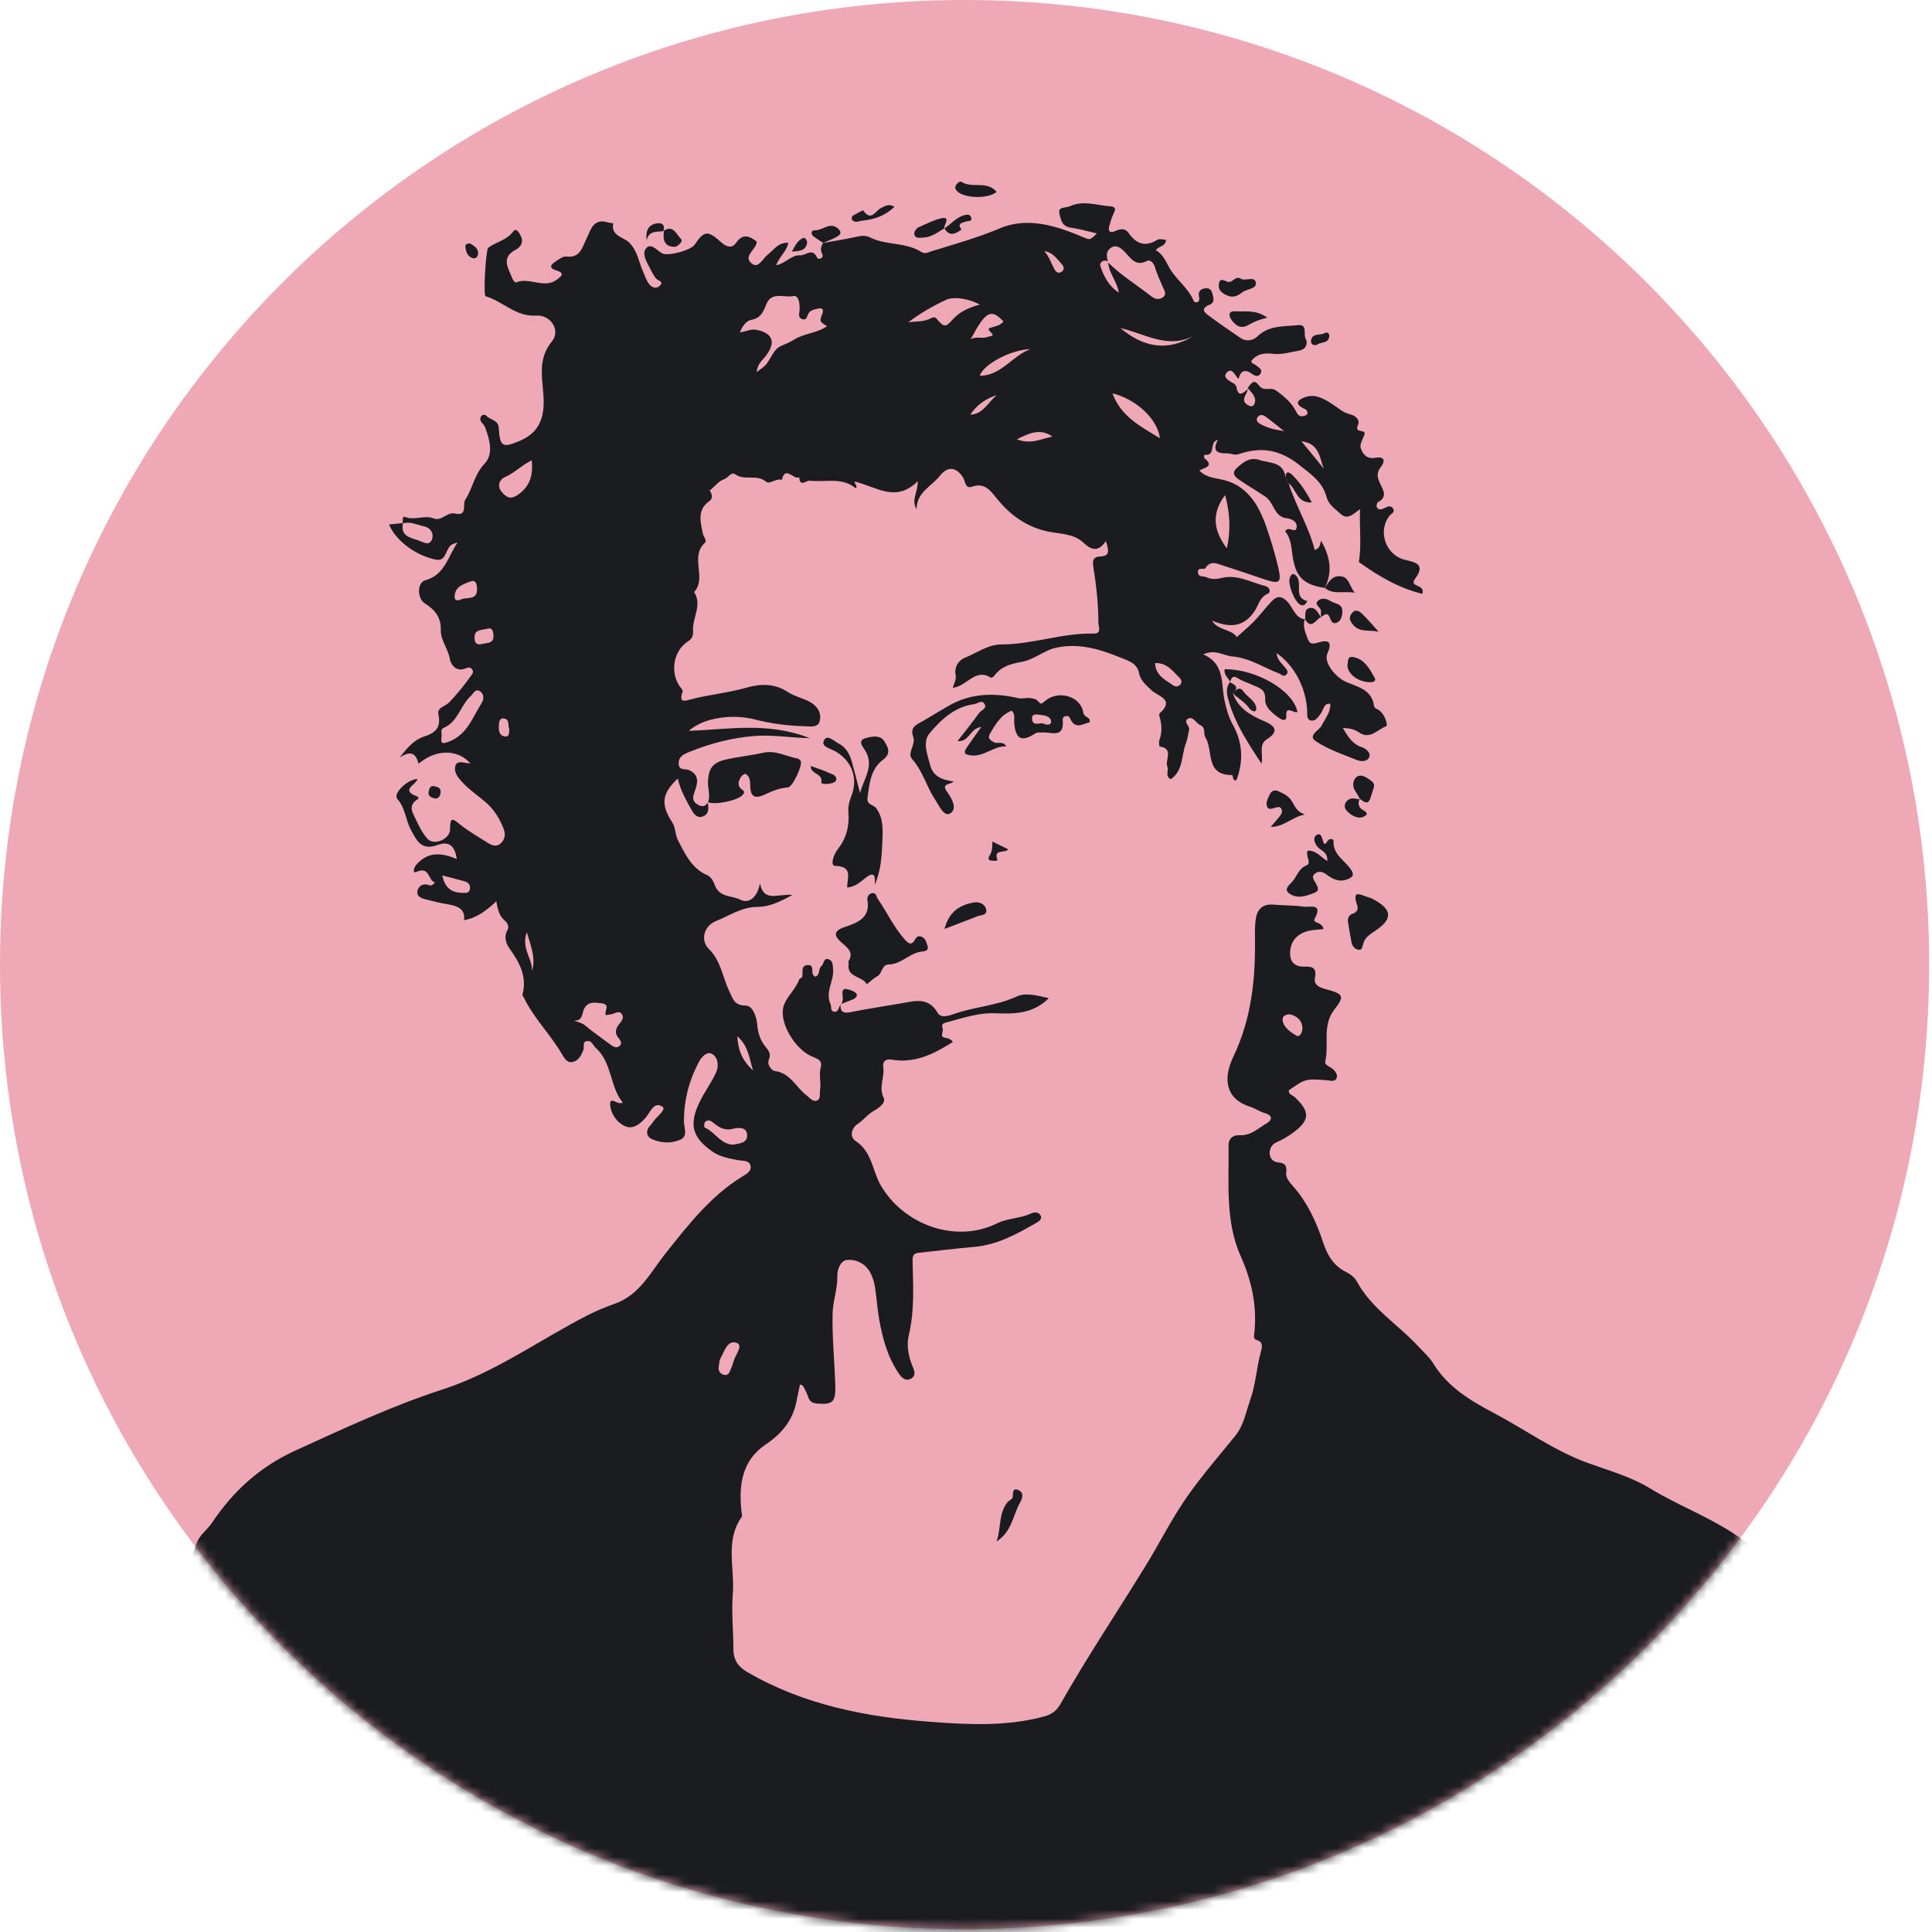 <?xml version="1.0" encoding="UTF-8"?>
<svg width="219px" height="219px" viewBox="0 0 219 219" version="1.1" xmlns="http://www.w3.org/2000/svg" xmlns:xlink="http://www.w3.org/1999/xlink">
    <title>Group 121</title>
    <defs>
        <path d="M68.211,0 C28.206,16.251 0,55.501 0,101.34 L0,101.34 C0,161.727 48.953,210.68 109.34,210.68 L109.34,210.68 C169.727,210.68 218.68,161.727 218.68,101.34 L218.68,101.34 C218.68,55.501 190.473,16.251 150.469,0 L150.469,0 L68.211,0 Z" id="path-1"></path>
        <path d="M68.211,0 C28.206,16.251 0,55.501 0,101.34 L0,101.34 C0,161.727 48.953,210.68 109.34,210.68 L109.34,210.68 C169.727,210.68 218.68,161.727 218.68,101.34 L218.68,101.34 C218.68,55.501 190.473,16.251 150.469,0 L150.469,0" id="path-3"></path>
        <path d="M68.211,0 C28.206,16.251 0,55.501 0,101.34 L0,101.34 C0,161.727 48.953,210.68 109.34,210.68 L109.34,210.68 C169.727,210.68 218.68,161.727 218.68,101.34 L218.68,101.34 C218.68,55.501 190.473,16.251 150.469,0 L150.469,0" id="path-5"></path>
        <path d="M68.211,0 C28.206,16.251 0,55.501 0,101.34 L0,101.34 C0,161.727 48.953,210.68 109.34,210.68 L109.34,210.68 C169.727,210.68 218.68,161.727 218.68,101.34 L218.68,101.34 C218.68,55.501 190.473,16.251 150.469,0 L150.469,0" id="path-7"></path>
        <path d="M68.211,0 C28.206,16.251 0,55.501 0,101.34 L0,101.34 C0,161.727 48.953,210.68 109.34,210.68 L109.34,210.68 C169.727,210.68 218.68,161.727 218.68,101.34 L218.68,101.34 C218.68,55.501 190.473,16.251 150.469,0 L150.469,0" id="path-9"></path>
        <path d="M68.211,0 C28.206,16.251 0,55.501 0,101.34 L0,101.34 C0,161.727 48.953,210.68 109.34,210.68 L109.34,210.68 C169.727,210.68 218.68,161.727 218.68,101.34 L218.68,101.34 C218.68,55.501 190.473,16.251 150.469,0 L150.469,0" id="path-11"></path>
        <path d="M68.211,0 C28.206,16.251 0,55.501 0,101.34 L0,101.34 C0,161.727 48.953,210.68 109.34,210.68 L109.34,210.68 C169.727,210.68 218.68,161.727 218.68,101.34 L218.68,101.34 C218.68,55.501 190.473,16.251 150.469,0 L150.469,0" id="path-13"></path>
        <path d="M68.211,0 C28.206,16.251 0,55.501 0,101.34 L0,101.34 C0,161.727 48.953,210.68 109.34,210.68 L109.34,210.68 C169.727,210.68 218.68,161.727 218.68,101.34 L218.68,101.34 C218.68,55.501 190.473,16.251 150.469,0 L150.469,0" id="path-15"></path>
        <path d="M68.211,0 C28.206,16.251 0,55.501 0,101.34 L0,101.34 C0,161.727 48.953,210.68 109.34,210.68 L109.34,210.68 C169.727,210.68 218.68,161.727 218.68,101.34 L218.68,101.34 C218.68,55.501 190.473,16.251 150.469,0 L150.469,0" id="path-17"></path>
        <path d="M68.211,0 C28.206,16.251 0,55.501 0,101.34 L0,101.34 C0,161.727 48.953,210.68 109.34,210.68 L109.34,210.68 C169.727,210.68 218.68,161.727 218.68,101.34 L218.68,101.34 C218.68,55.501 190.473,16.251 150.469,0 L150.469,0" id="path-19"></path>
        <path d="M68.211,0 C28.206,16.251 0,55.501 0,101.34 L0,101.34 C0,161.727 48.953,210.68 109.34,210.68 L109.34,210.68 C169.727,210.68 218.68,161.727 218.68,101.34 L218.68,101.34 C218.68,55.501 190.473,16.251 150.469,0 L150.469,0" id="path-21"></path>
        <path d="M68.211,0 C28.206,16.251 0,55.501 0,101.34 L0,101.34 C0,161.727 48.953,210.68 109.34,210.68 L109.34,210.68 C169.727,210.68 218.68,161.727 218.68,101.34 L218.68,101.34 C218.68,55.501 190.473,16.251 150.469,0 L150.469,0" id="path-23"></path>
        <path d="M68.211,0 C28.206,16.251 0,55.501 0,101.34 L0,101.34 C0,161.727 48.953,210.68 109.34,210.68 L109.34,210.68 C169.727,210.68 218.68,161.727 218.68,101.34 L218.68,101.34 C218.68,55.501 190.473,16.251 150.469,0 L150.469,0" id="path-25"></path>
        <path d="M68.211,0 C28.206,16.251 0,55.501 0,101.34 L0,101.34 C0,161.727 48.953,210.68 109.34,210.68 L109.34,210.68 C169.727,210.68 218.68,161.727 218.68,101.34 L218.68,101.34 C218.68,55.501 190.473,16.251 150.469,0 L150.469,0" id="path-27"></path>
        <path d="M68.211,0 C28.206,16.251 0,55.501 0,101.34 L0,101.34 C0,161.727 48.953,210.68 109.34,210.68 L109.34,210.68 C169.727,210.68 218.68,161.727 218.68,101.34 L218.68,101.34 C218.68,55.501 190.473,16.251 150.469,0 L150.469,0" id="path-29"></path>
        <path d="M68.211,0 C28.206,16.251 0,55.501 0,101.34 L0,101.34 C0,161.727 48.953,210.68 109.34,210.68 L109.34,210.68 C169.727,210.68 218.68,161.727 218.68,101.34 L218.68,101.34 C218.68,55.501 190.473,16.251 150.469,0 L150.469,0" id="path-31"></path>
        <path d="M68.211,0 C28.206,16.251 0,55.501 0,101.34 L0,101.34 C0,161.727 48.953,210.68 109.34,210.68 L109.34,210.68 C169.727,210.68 218.68,161.727 218.68,101.34 L218.68,101.34 C218.68,55.501 190.473,16.251 150.469,0 L150.469,0" id="path-33"></path>
        <path d="M68.211,0 C28.206,16.251 0,55.501 0,101.34 L0,101.34 C0,161.727 48.953,210.68 109.34,210.68 L109.34,210.68 C169.727,210.68 218.68,161.727 218.68,101.34 L218.68,101.34 C218.68,55.501 190.473,16.251 150.469,0 L150.469,0" id="path-35"></path>
        <path d="M68.211,0 C28.206,16.251 0,55.501 0,101.34 L0,101.34 C0,161.727 48.953,210.68 109.34,210.68 L109.34,210.68 C169.727,210.68 218.68,161.727 218.68,101.34 L218.68,101.34 C218.68,55.501 190.473,16.251 150.469,0 L150.469,0" id="path-37"></path>
        <path d="M68.211,0 C28.206,16.251 0,55.501 0,101.34 L0,101.34 C0,161.727 48.953,210.68 109.34,210.68 L109.34,210.68 C169.727,210.68 218.68,161.727 218.68,101.34 L218.68,101.34 C218.68,55.501 190.473,16.251 150.469,0 L150.469,0 L68.211,0 Z" id="path-39"></path>
        <path d="M68.211,0 C28.206,16.251 0,55.501 0,101.34 L0,101.34 C0,161.727 48.953,210.68 109.34,210.68 L109.34,210.68 C169.727,210.68 218.68,161.727 218.68,101.34 L218.68,101.34 C218.68,55.501 190.473,16.251 150.469,0 L150.469,0" id="path-41"></path>
        <path d="M68.211,0 C28.206,16.251 0,55.501 0,101.34 L0,101.34 C0,161.727 48.953,210.68 109.34,210.68 L109.34,210.68 C169.727,210.68 218.68,161.727 218.68,101.34 L218.68,101.34 C218.68,55.501 190.473,16.251 150.469,0 L150.469,0" id="path-43"></path>
        <path d="M68.211,0 C28.206,16.251 0,55.501 0,101.34 L0,101.34 C0,161.727 48.953,210.68 109.34,210.68 L109.34,210.68 C169.727,210.68 218.68,161.727 218.68,101.34 L218.68,101.34 C218.68,55.501 190.473,16.251 150.469,0 L150.469,0" id="path-45"></path>
        <path d="M68.211,0 C28.206,16.251 0,55.501 0,101.34 L0,101.34 C0,161.727 48.953,210.68 109.34,210.68 L109.34,210.68 C169.727,210.68 218.68,161.727 218.68,101.34 L218.68,101.34 C218.68,55.501 190.473,16.251 150.469,0 L150.469,0" id="path-47"></path>
        <path d="M68.211,0 C28.206,16.251 0,55.501 0,101.34 L0,101.34 C0,161.727 48.953,210.68 109.34,210.68 L109.34,210.68 C169.727,210.68 218.68,161.727 218.68,101.34 L218.68,101.34 C218.68,55.501 190.473,16.251 150.469,0 L150.469,0" id="path-49"></path>
        <path d="M68.211,0 C28.206,16.251 0,55.501 0,101.34 L0,101.34 C0,161.727 48.953,210.68 109.34,210.68 L109.34,210.68 C169.727,210.68 218.68,161.727 218.68,101.34 L218.68,101.34 C218.68,55.501 190.473,16.251 150.469,0 L150.469,0" id="path-51"></path>
        <path d="M68.211,0 C28.206,16.251 0,55.501 0,101.34 L0,101.34 C0,161.727 48.953,210.68 109.34,210.68 L109.34,210.68 C169.727,210.68 218.68,161.727 218.68,101.34 L218.68,101.34 C218.68,55.501 190.473,16.251 150.469,0 L150.469,0" id="path-53"></path>
        <path d="M68.211,0 C28.206,16.251 0,55.501 0,101.34 L0,101.34 C0,161.727 48.953,210.68 109.34,210.68 L109.34,210.68 C169.727,210.68 218.68,161.727 218.68,101.34 L218.68,101.34 C218.68,55.501 190.473,16.251 150.469,0 L150.469,0" id="path-55"></path>
        <path d="M68.211,0 C28.206,16.251 0,55.501 0,101.34 L0,101.34 C0,161.727 48.953,210.68 109.34,210.68 L109.34,210.68 C169.727,210.68 218.68,161.727 218.68,101.34 L218.68,101.34 C218.68,55.501 190.473,16.251 150.469,0 L150.469,0" id="path-57"></path>
        <path d="M68.211,0 C28.206,16.251 0,55.501 0,101.34 L0,101.34 C0,161.727 48.953,210.68 109.34,210.68 L109.34,210.68 C169.727,210.68 218.68,161.727 218.68,101.34 L218.68,101.34 C218.68,55.501 190.473,16.251 150.469,0 L150.469,0" id="path-59"></path>
        <path d="M68.211,0 C28.206,16.251 0,55.501 0,101.34 L0,101.34 C0,161.727 48.953,210.68 109.34,210.68 L109.34,210.68 C169.727,210.68 218.68,161.727 218.68,101.34 L218.68,101.34 C218.68,55.501 190.473,16.251 150.469,0 L150.469,0" id="path-61"></path>
        <path d="M68.211,0 C28.206,16.251 0,55.501 0,101.34 L0,101.34 C0,161.727 48.953,210.68 109.34,210.68 L109.34,210.68 C169.727,210.68 218.68,161.727 218.68,101.34 L218.68,101.34 C218.68,55.501 190.473,16.251 150.469,0 L150.469,0" id="path-63"></path>
        <path d="M68.211,0 C28.206,16.251 0,55.501 0,101.34 L0,101.34 C0,161.727 48.953,210.68 109.34,210.68 L109.34,210.68 C169.727,210.68 218.68,161.727 218.68,101.34 L218.68,101.34 C218.68,55.501 190.473,16.251 150.469,0 L150.469,0" id="path-65"></path>
        <path d="M68.211,0 C28.206,16.251 0,55.501 0,101.34 L0,101.34 C0,161.727 48.953,210.68 109.34,210.68 L109.34,210.68 C169.727,210.68 218.68,161.727 218.68,101.34 L218.68,101.34 C218.68,55.501 190.473,16.251 150.469,0 L150.469,0" id="path-67"></path>
        <path d="M68.211,0 C28.206,16.251 0,55.501 0,101.34 L0,101.34 C0,161.727 48.953,210.68 109.34,210.68 L109.34,210.68 C169.727,210.68 218.68,161.727 218.68,101.34 L218.68,101.34 C218.68,55.501 190.473,16.251 150.469,0 L150.469,0" id="path-69"></path>
        <path d="M68.211,0 C28.206,16.251 0,55.501 0,101.34 L0,101.34 C0,161.727 48.953,210.68 109.34,210.68 L109.34,210.68 C169.727,210.68 218.68,161.727 218.68,101.34 L218.68,101.34 C218.68,55.501 190.473,16.251 150.469,0 L150.469,0" id="path-71"></path>
        <path d="M68.211,0 C28.206,16.251 0,55.501 0,101.34 L0,101.34 C0,161.727 48.953,210.68 109.34,210.68 L109.34,210.68 C169.727,210.68 218.68,161.727 218.68,101.34 L218.68,101.34 C218.68,55.501 190.473,16.251 150.469,0 L150.469,0" id="path-73"></path>
        <path d="M68.211,0 C28.206,16.251 0,55.501 0,101.34 L0,101.34 C0,161.727 48.953,210.68 109.34,210.68 L109.34,210.68 C169.727,210.68 218.68,161.727 218.68,101.34 L218.68,101.34 C218.68,55.501 190.473,16.251 150.469,0 L150.469,0" id="path-75"></path>
        <path d="M68.211,0 C28.206,16.251 0,55.501 0,101.34 L0,101.34 C0,161.727 48.953,210.68 109.34,210.68 L109.34,210.68 C169.727,210.68 218.68,161.727 218.68,101.34 L218.68,101.34 C218.68,55.501 190.473,16.251 150.469,0 L150.469,0" id="path-77"></path>
    </defs>
    <g id="Page-1" stroke="none" stroke-width="1" fill="none" fill-rule="evenodd">
        <g id="Group-121">
            <path d="M109.34,218.68 C169.727,218.68 218.68,169.727 218.68,109.34 C218.68,48.953 169.727,0 109.34,0 C48.953,0 0,48.953 0,109.34 C0,169.727 48.953,218.68 109.34,218.68" id="Fill-1" fill="#EFA8B6"></path>
            <g id="Group-120" transform="translate(0, 8)">
                <g id="Group-5">
                    <mask id="mask-2" fill="white">
                        <use xlink:href="#path-1"></use>
                    </mask>
                    <g id="Clip-4"></g>
                    <path d="M57.729,74.616 C57.527,74.279 57.848,73.504 57.064,73.438 C56.568,73.396 56.566,73.965 56.55,74.302 C56.526,74.775 56.557,75.344 57.166,75.471 C57.76,75.595 57.699,75.105 57.729,74.616 L57.729,74.616 Z M150.086,45.152 C149.55,43.991 149.666,42.29 147.524,42.02 C148.521,43.239 149.304,44.195 150.086,45.152 L150.086,45.152 Z M145.558,40.871 C144.684,40.183 144.058,39.657 143.395,39.184 C143.127,38.993 142.749,38.974 142.544,39.298 C142.321,39.649 142.573,39.904 142.866,40.066 C143.609,40.477 144.413,40.698 145.558,40.871 L145.558,40.871 Z M118.365,20.472 C118.931,21.057 119.141,21.824 119.507,22.491 C119.68,22.806 119.917,23.029 120.267,22.85 C120.742,22.606 120.589,22.178 120.337,21.914 C119.774,21.325 119.317,20.567 118.365,20.472 L118.365,20.472 Z M83.573,109.458 C83.676,111.038 84.067,112.141 85.357,113.335 C84.898,111.78 84.804,110.548 83.573,109.458 L83.573,109.458 Z M60.3,102.086 C60.76,100.614 60.191,99.34 59.719,97.664 C59.035,99.534 60.409,100.693 60.3,102.086 L60.3,102.086 Z M109.98,39.003 C111.473,38.959 112.012,37.551 113.018,36.773 C111.786,37.177 110.747,37.86 109.98,39.003 L109.98,39.003 Z M54.628,64.998 C55.208,64.852 56.008,64.985 55.937,63.997 C55.904,63.549 55.821,63.092 55.191,63.275 C54.588,63.45 53.723,63.31 53.792,64.373 C53.829,64.935 54.089,65.135 54.628,64.998 L54.628,64.998 Z M119.297,41.49 C117.934,40.521 116.723,41.07 115.268,41.794 C116.844,42.416 118.039,41.737 119.297,41.49 L119.297,41.49 Z M50.131,91.233 C50.425,92.635 51.18,93.197 52.4,93.204 C52.763,93.206 53.195,93.3 53.271,92.752 C53.333,92.302 53.085,92.024 52.689,91.909 C51.893,91.677 51.087,91.483 50.131,91.233 L50.131,91.233 Z M130.934,67.157 C130.987,68.598 132.095,69.046 132.969,69.682 C133.202,69.851 133.501,69.847 133.725,69.665 C134.061,69.39 133.909,69.019 133.692,68.812 C132.935,68.089 132.313,67.12 130.934,67.157 L130.934,67.157 Z M146.272,106.982 C145.736,106.962 145.298,107.172 145.394,107.694 C145.548,108.533 146.316,109.004 146.951,109.393 C147.335,109.628 147.653,108.998 147.636,108.54 C147.603,107.661 147.04,107.204 146.272,106.982 L146.272,106.982 Z M52.198,59.982 C52.808,59.595 54.189,60.196 54.071,58.643 C54.035,58.162 53.914,57.684 53.322,57.914 C52.539,58.218 51.619,58.461 51.534,59.551 C51.501,59.979 51.705,60.151 52.198,59.982 L52.198,59.982 Z M81.459,147.007 C81.451,147.173 81.46,147.694 82.054,147.836 C82.638,147.977 82.727,147.429 82.898,147.053 C83.009,146.81 83.095,146.551 83.163,146.292 C83.351,145.575 84.297,144.506 83.5,144.218 C82.453,143.839 82.096,145.235 81.633,146.045 C81.533,146.22 81.552,146.463 81.459,147.007 L81.459,147.007 Z M116.813,31.571 C114.489,31.657 111.481,33.319 111.053,34.598 C113.512,34.586 114.742,32.316 116.813,31.571 L116.813,31.571 Z M135.312,30.065 C132.325,31.626 129.733,29.787 127.006,29.194 C129.56,31.331 132.302,31.927 135.312,30.065 L135.312,30.065 Z M139.068,54.158 C139.513,52.174 139.445,50.216 138.874,48.116 C137.207,50.325 137.648,52.265 139.068,54.158 L139.068,54.158 Z M110.016,30.483 C110.631,30.057 111.338,30.451 111.926,30.197 C112.132,30.107 112.815,30.143 112.373,29.728 C111.867,29.253 112.014,29.23 112.513,29.084 C112.962,28.953 113.441,28.85 113.746,28.433 C112.335,26.944 111.714,27.273 110.016,30.483 L110.016,30.483 Z M83.107,121.755 C83.776,121.594 84.761,121.623 84.688,120.606 C84.627,119.768 83.729,119.786 83.14,119.943 C82.194,120.196 81.549,119.843 80.874,119.28 C80.625,119.073 80.2,118.81 79.888,119.237 C79.791,119.369 79.815,119.788 79.889,119.819 C81.047,120.297 81.645,121.703 83.107,121.755 L83.107,121.755 Z M60.276,44.177 C59.115,44.747 58.305,45.628 57.216,46.09 C56.644,46.333 56.306,47.078 56.846,47.726 C57.293,48.263 57.766,48.696 58.614,48.144 C60.061,47.201 60.444,45.916 60.276,44.177 L60.276,44.177 Z M126.104,36.588 C127.048,39.198 129.254,40.314 131.483,41.677 C131.207,39.473 128.784,37.25 126.104,36.588 L126.104,36.588 Z M50.07,75.386 C49.927,76.243 50.042,76.416 50.983,76.03 C53.021,75.194 53.591,73.247 54.622,71.649 C54.879,71.249 54.866,70.625 54.374,70.338 C53.866,70.042 53.677,70.611 53.372,70.886 C52.183,71.956 51.935,73.818 50.286,74.507 C49.932,74.655 50.05,75.067 50.07,75.386 L50.07,75.386 Z M111.064,26.524 C109.68,25.777 108.02,25.628 107.276,25.971 C105.81,26.649 104.298,27.506 102.956,28.538 C103.817,28.396 104.698,28.515 105.479,28.096 C105.716,27.968 105.962,27.882 106.193,28.153 C106.981,29.081 107.171,29.15 107.946,28.267 C108.728,27.375 109.699,26.901 111.064,26.524 L111.064,26.524 Z M65.054,107.693 C65.579,107.888 65.97,107.941 66.331,108.242 C67.229,108.991 68.191,109.664 69.131,110.362 C69.436,110.589 69.798,110.859 70.155,110.622 C70.563,110.351 70.391,109.991 70.114,109.667 C69.648,109.124 69.768,108.588 70.192,108.081 C70.478,107.74 70.781,107.344 70.477,106.934 C70.137,106.477 69.693,106.921 69.295,106.967 C69.089,106.991 68.885,107.039 68.677,107.077 C68.438,106.622 69.286,105.846 68.163,105.721 C67.378,105.633 66.658,105.498 66.214,106.35 C65.945,106.865 66.102,107.738 65.054,107.693 L65.054,107.693 Z M85.779,34.176 C86.863,33.387 86.863,33.387 87.473,32.323 C88.252,30.965 88.699,31.323 90.013,30.499 C91.195,29.759 92.602,29.786 93.748,28.971 C92.876,28.439 92.884,28.442 93.23,27.533 C93.387,27.12 93.217,26.878 92.777,26.972 C92.319,27.07 91.782,27.154 91.587,27.641 C91.456,27.969 91.404,28.303 90.977,28.19 C90.479,28.057 90.576,27.647 90.621,27.26 C90.705,26.54 90.555,25.412 89.936,25.557 C88.915,25.796 87.444,24.963 86.845,26.534 C86.532,27.356 86.215,28.072 85.135,28.262 C84.652,28.346 84.121,28.953 83.88,29.675 C84.563,29.591 85.064,29.27 85.69,29.381 C87.523,29.708 87.99,30.718 86.886,32.242 C86.482,32.799 85.85,33.196 85.779,34.176 L85.779,34.176 Z M125.612,21.752 C127.079,23.224 128.864,24.292 130.481,25.573 C130.884,25.892 131.364,26.034 131.83,25.696 C132.311,25.346 131.924,24.803 131.818,24.556 C131.484,23.773 131.124,23.012 130.886,22.183 C130.799,21.881 130.4,21.388 130.044,21.571 C128.767,22.227 128.258,21.362 127.532,20.6 C127.222,20.275 126.653,19.657 125.984,20.052 C125.368,20.415 125.396,21.022 125.592,21.632 C125.022,21.351 124.613,21.804 124.726,22.148 C125.116,23.339 125.705,24.453 126.826,25.17 C126.64,23.925 125.708,22.994 125.612,21.752 L125.612,21.752 Z M95.278,105.834 C95.231,106.572 95.478,106.905 96.301,106.748 C98.248,106.374 100.206,106.059 102.162,105.73 C103.689,105.472 105.232,104.978 106.285,106.809 C106.638,107.423 107.497,107.164 108.089,106.952 C110.422,106.117 112.948,106.025 115.241,104.961 C116.279,104.48 117.514,104.845 118.891,105.141 C117.017,107.013 114.8,106.927 112.834,106.857 C110.806,106.785 109.062,107.431 107.215,107.913 C106.642,108.063 106.806,108.304 106.869,108.708 C106.924,109.065 106.453,109.555 107.207,109.647 C107.55,109.69 107.816,109.836 108.021,110.106 C105.895,111.449 103.718,112.573 101.062,112.114 C100.459,112.009 100.007,112.249 100.122,113.034 C100.287,114.152 99.573,115.241 100.164,116.435 C100.456,117.024 99.579,117.615 99.13,117.866 C98.382,118.284 97.896,118.95 97.219,119.407 C96.402,119.958 96.358,120.932 96.983,121.335 C98.848,122.535 98.879,124.7 99.831,126.35 C102.436,130.862 108.349,132.98 113.023,130.673 C114.243,130.07 115.625,130.136 116.842,129.564 C117.239,129.377 117.777,129.35 117.978,129.828 C118.16,130.258 117.63,130.524 117.373,130.671 C115.216,131.912 113.035,133.105 110.475,133.334 C108.389,133.521 106.308,133.77 104.226,134 C103.72,134.056 103.43,134.146 103.445,134.875 C103.502,137.693 103.689,140.513 103.019,143.322 C102.745,144.467 102.955,145.761 103.458,146.912 C103.666,147.389 103.831,147.897 103.341,148.23 C102.777,148.614 102.285,148.259 101.957,147.796 C100.632,145.92 100.049,143.755 99.654,141.538 C99.437,140.317 99.375,139.068 99.171,137.844 C99.075,137.266 98.893,136.668 98.6,136.166 C98.034,135.197 97.002,134.718 95.996,134.823 C95.265,134.9 94.9,135.927 94.915,136.618 C94.949,138.087 94.412,139.488 94.379,140.864 C94.314,143.553 94.594,146.262 94.682,148.967 C94.744,150.889 94.444,151.25 92.61,151.098 C91.99,151.047 91.762,150.814 91.591,150.302 C91.457,149.899 91.253,149.519 91.059,149.14 C91.018,149.061 90.882,149.03 90.688,148.92 C90.555,149.554 90.416,150.156 90.304,150.762 C89.896,152.956 88.656,154.487 86.802,155.731 C84.077,157.559 83.715,160.393 84.058,163.389 C84.082,163.596 84.168,163.815 84.057,163.974 C82.169,166.68 83.297,169.745 83.069,172.638 C82.904,174.732 83.127,176.854 83.136,178.964 C83.141,180.175 83.678,180.939 84.73,181.55 C91.146,185.274 98.211,186.634 105.464,187.175 C109.764,187.496 114.094,187.721 118.353,186.57 C119.22,186.336 119.778,185.911 120.201,185.165 C123.239,179.802 126.673,174.684 129.895,169.436 C131.496,166.828 132.865,164.059 134.63,161.557 C136.302,159.187 138.218,156.988 140.044,154.728 C140.995,153.551 141.214,152.089 141.705,150.728 C142.349,148.942 142.424,147.039 142.926,145.226 C143.069,144.707 143.224,144.135 142.461,143.902 C142.246,143.836 142.114,143.7 142.148,143.429 C142.517,140.512 142.05,137.55 140.663,134.455 C138.843,130.395 139.332,126.088 139.261,121.841 C139.248,121.064 139.747,120.642 140.522,120.682 C141.775,120.748 142.624,119.9 143.575,119.336 C144.25,118.935 144.278,118.424 143.336,118.162 C142.772,118.005 142.269,117.633 141.708,117.456 C139.031,116.616 138.541,114.417 139.808,111.771 C141.91,107.384 142.334,102.801 142.254,98.077 C142.244,97.486 142.257,96.89 142.328,96.304 C142.473,95.12 143.058,94.428 144.37,94.546 C145.499,94.647 146.645,94.611 147.763,94.777 C148.431,94.877 150.031,94.311 149.012,96.161 C148.735,96.664 149.965,96.513 150.009,97.322 C149.477,97.379 148.921,97.38 148.394,97.504 C147.101,97.806 146.281,98.618 146.238,99.974 C146.207,100.966 146.692,101.595 147.822,101.569 C148.599,101.551 149.302,101.584 149.057,102.805 C148.874,103.719 149.658,103.96 150.468,104.181 C152.277,104.674 152.432,104.93 151.271,106.413 C149.83,108.255 150.683,110.373 150.221,112.314 C150.129,112.703 150.668,112.874 150.965,113.089 C151.348,113.365 151.643,113.801 151.52,114.18 C151.354,114.694 150.726,114.47 150.358,114.445 C147.997,114.283 147.999,114.257 146.086,115.595 C146.061,116.082 146.534,116.146 146.789,116.388 C148.551,118.055 148.491,119.022 146.476,120.468 C145.952,120.845 145.383,121.182 144.792,121.435 C144.209,121.685 143.93,122.11 143.92,122.675 C143.909,123.292 144.297,123.715 144.907,123.768 C145.659,123.834 145.896,124.118 145.798,124.895 C145.711,125.579 146.258,126.096 146.675,126.579 C148.263,128.42 149.235,130.579 149.988,132.852 C150.463,134.286 151.171,135.496 152.603,136.199 C153.069,136.428 153.564,136.81 153.803,137.253 C155.467,140.345 158.485,142.136 160.774,144.62 C161.361,145.256 162.036,145.844 162.479,146.57 C164.136,149.286 166.769,150.812 169.43,152.222 C172.953,154.09 176.211,156.466 179.993,157.836 C182.378,158.7 184.85,159.38 187.026,160.708 C190.061,162.56 193.397,163.81 196.404,165.757 C200.359,168.317 203.398,171.626 205.95,175.504 C206.715,176.667 206.836,178.001 207.263,179.247 C209.207,184.925 211.322,190.558 212.672,196.416 C213.338,199.305 213.928,202.262 214.06,205.211 C214.226,208.953 212.375,212.301 211.223,215.771 C210.939,216.626 210.356,217.383 210.756,218.389 C211.019,219.051 210.542,219.221 209.967,219.219 C209.047,219.216 208.127,219.238 207.206,219.238 C167.088,219.232 126.97,219.217 86.853,219.218 C60.919,219.218 34.986,219.239 9.052,219.251 C6.705,219.251 6.824,219.282 7.442,217.068 C7.898,215.438 8.301,213.78 8.549,212.077 C8.87,209.878 9.357,207.658 10.132,205.582 C10.868,203.611 10.69,201.471 11.611,199.563 C12.86,196.977 13.229,194.05 14.726,191.541 C15.653,189.988 16.031,188.203 16.113,186.422 C16.239,183.65 17.129,181.059 17.97,178.493 C19.238,174.62 20.908,170.88 22.248,167.028 C22.617,165.965 23.479,165.441 24.036,164.607 C26.43,161.026 29.452,158.259 33.512,156.41 C38.975,153.923 44.455,151.353 50.11,149.521 C56.162,147.56 61.131,143.894 66.627,141.079 C67.63,140.565 68.687,140.143 69.748,139.76 C72.51,138.764 73.728,136.241 75.387,134.15 C77.975,130.889 80.525,127.588 84.148,125.359 C84.616,125.072 85.196,124.78 85.079,124.167 C84.951,123.494 84.22,123.608 83.724,123.515 C82.709,123.324 81.687,123.167 80.814,122.572 C78.238,120.817 77.977,119.166 79.758,116.071 C80.244,115.228 80.796,114.415 81.187,113.53 C81.513,112.793 81.377,111.856 80.731,111.476 C80.119,111.118 79.508,111.84 79.224,112.375 C78.1,114.494 77.506,116.756 77.53,119.183 C77.537,119.867 78.034,120.803 77.072,121.207 C76.05,121.636 74.943,121.576 73.924,121.136 C73.357,120.892 73.174,120.371 73.54,119.787 C73.654,119.605 73.841,119.469 73.95,119.285 C74.336,118.628 75.586,117.79 75.094,117.456 C74.084,116.77 73.678,118.188 73.103,118.794 C72.459,119.473 71.723,120.034 70.855,119.659 C69.882,119.238 69.214,118.149 69.165,117.238 C69.106,116.135 70.034,117.363 70.589,116.975 C69.104,115.155 69.404,112.477 67.552,110.802 C67.241,110.521 67.084,109.969 66.598,110.001 C65.929,110.045 66.278,110.667 66.133,111.018 C65.885,111.624 65.574,112.27 64.868,112.388 C64.239,112.494 63.928,111.88 63.675,111.449 C62.389,109.259 60.544,107.448 59.417,105.154 C59.347,105.01 59.195,104.84 59.226,104.722 C59.756,102.714 58.917,101.136 57.791,99.566 C57.396,99.015 57.063,98.233 57.523,97.433 C57.733,97.069 57.548,96.634 57.26,96.397 C56.63,95.879 56.422,95.179 56.26,94.164 C55.131,95.223 54.049,96.043 52.604,96.308 C52.763,95 51.82,94.665 50.672,94.488 C49.882,94.366 49.106,94.155 48.329,93.966 C47.788,93.834 47.161,93.629 47.332,92.95 C47.467,92.415 47.977,92.087 48.62,92.328 C48.862,92.419 49.037,92.339 49.31,92.034 C48.492,91.809 48.746,90.128 47.185,90.837 C46.748,91.036 46.886,90.383 47.148,90.074 C48.306,88.708 49.721,88.492 51.78,89.375 C51.565,87.926 50.931,87.288 49.609,87.778 C47.739,88.471 47.225,87.242 46.588,86.082 C45.973,84.963 45.964,83.604 45.038,82.561 C44.508,81.964 46.195,80.319 47.324,80.306 C47.17,80.958 45.34,81.565 47.271,82.274 C47.525,82.367 47.425,82.56 47.297,82.636 C46.67,83.006 46.516,83.58 46.796,84.168 C47.275,85.175 47.723,86.254 48.445,87.073 C49.184,87.912 51.027,87.135 51.018,85.979 C51.005,84.437 51.404,84.866 52.21,85.504 C53.136,86.237 54.173,86.832 55.174,87.468 C55.686,87.795 56.244,88.094 56.795,87.563 C57.278,87.097 57.31,86.504 57.074,85.91 C56.613,84.746 55.972,83.706 54.996,82.885 C54.135,82.161 53.209,81.53 52.422,80.688 C51.897,80.126 51.47,79.582 51.595,78.916 C51.753,78.072 52.623,78.524 53.322,78.533 C51.844,76.874 49.381,76.925 47.443,78.577 C47.128,77.239 46.391,77.124 45.301,77.886 C46.088,76.847 46.9,75.866 48.091,75.483 C49.418,75.056 50.01,74.427 49.693,72.973 C49.526,72.202 50.429,72.093 50.848,71.673 C51.846,70.671 52.737,69.545 53.545,68.381 C53.763,68.068 53.434,67.456 52.825,67.743 C51.707,68.269 51.079,67.259 50.998,66.739 C50.812,65.538 49.929,64.576 49.963,63.37 C50.004,61.945 49.258,61.082 48.143,60.385 C47.296,59.856 47.263,58.035 48.189,57.784 C50.432,57.177 50.734,55.142 51.867,53.491 C51.574,53.586 51.478,53.616 51.383,53.649 C50.457,53.966 50.679,55.698 49.438,55.445 C47.025,54.953 44.84,53.231 44.098,51.454 C44.64,51.398 45.16,51.344 45.681,51.289 C45.343,52.872 46.644,52.948 47.584,53.315 C48.044,53.494 48.684,53.881 48.96,53.156 C49.23,52.447 48.766,51.811 48.111,51.675 C47.305,51.508 46.508,51.065 45.636,51.336 C45.701,51.061 45.525,50.445 45.95,50.609 C47.025,51.024 48.107,50.351 49.125,50.754 C50.09,51.136 50.663,50.001 51.561,50.209 C53.068,50.557 52.379,49.177 52.738,48.644 C53.589,47.381 53.743,45.809 54.905,44.592 C55.97,43.478 55.521,41.852 54.987,40.426 C54.832,40.013 54.194,39.738 54.548,39.178 C54.661,38.999 54.946,38.94 55.119,39.126 C55.549,39.588 56.384,39.588 56.527,40.368 C56.536,40.42 56.53,40.474 56.534,40.527 C56.681,42.658 56.956,42.818 58.975,41.947 C60.971,41.087 61.681,39.54 61.626,37.357 C61.571,35.129 60.812,32.811 62.559,30.706 C63.582,29.473 62.436,27.659 60.774,27.773 C58.482,27.931 57.012,26.159 55.048,25.582 C54.759,25.497 55.076,20.285 55.343,20.082 C56.228,19.408 57.407,19.269 58.158,18.256 C58.574,17.695 58.94,18.54 59.099,18.907 C59.358,19.502 58.945,20.051 58.502,20.279 C56.707,21.203 57.642,22.412 58.077,23.573 C58.146,23.756 58.417,24.05 58.475,24.025 C59.989,23.352 61.649,24.793 63.121,23.698 C63.625,23.324 64.089,22.967 63.072,22.657 C62.08,22.354 62.507,21.943 63.032,21.602 C63.388,21.37 63.826,21.033 64.186,21.078 C65.761,21.271 65.974,20.084 66.472,19.078 C66.959,18.094 67.222,16.697 68.902,17.208 C69.1,17.268 69.312,17.28 69.518,17.314 C69.19,18.733 70.734,18.897 71.319,19.493 C72.304,20.497 72.392,21.674 72.882,22.756 C73.103,23.246 73.24,23.773 73.582,24.202 C73.893,24.591 74.35,24.757 74.72,24.446 C75.373,23.896 74.585,23.848 74.363,23.569 C74.065,23.195 73.853,22.75 73.629,22.323 C73.254,21.605 72.714,20.675 73.287,20.089 C73.848,19.516 74.5,20.447 75.1,20.734 C75.766,21.052 78.298,20.384 78.741,19.732 C79.842,18.11 80.222,18.093 81.78,19.487 C82.283,19.937 82.948,20.241 83.435,19.531 C84.203,18.413 84.961,18.759 85.786,19.387 C85.767,19.492 85.762,19.601 85.724,19.698 C85.439,20.426 84.233,21.148 85.251,21.9 C85.994,22.449 86.456,21.309 87.011,20.878 C87.71,20.334 88.207,19.46 89.357,19.521 C89.19,20.49 88.352,21.046 87.977,22.074 C89.069,21.849 89.702,20.882 90.717,20.939 C91.351,20.975 92.095,20.015 92.631,21.222 C92.732,21.45 93.475,21.325 93.179,20.734 C92.935,20.246 93.113,19.915 93.289,19.528 L93.24,19.552 C94.554,19.315 95.877,19.118 97.178,18.822 C97.687,18.707 98.174,18.685 98.596,18.901 C100.444,19.844 102.672,19.419 104.459,20.573 C104.856,20.83 105.256,20.587 105.68,20.455 C108.243,19.66 110.808,18.953 113.31,17.892 C116.505,16.537 119.748,17.598 122.823,18.903 C123.555,19.214 123.556,19.213 124.346,18.464 C123.324,18.232 122.358,17.937 121.369,17.808 C120.341,17.674 120.221,16.805 120.082,16.164 C119.916,15.405 120.819,15.591 121.253,15.387 C122.785,14.67 124.333,15.285 125.876,15.39 C126.405,15.427 126.505,15.653 126.263,16.136 C126.048,16.566 125.909,17.037 125.77,17.501 C125.581,18.133 125.707,18.511 126.459,18.176 C127.003,17.934 127.523,17.846 127.909,18.389 C128.777,19.61 129.785,20.061 131.175,19.186 C131.403,19.043 131.799,19.166 132.16,19.166 C132.17,19.965 131.369,19.842 131.021,20.358 C131.873,20.843 132.167,21.697 132.628,22.477 C133.374,23.74 134.708,24.647 135.312,26.112 C135.424,26.383 136.076,26.35 135.926,25.696 C135.784,25.076 136.027,24.763 136.62,24.683 C137.075,24.621 137.333,24.862 137.432,25.287 C137.541,25.757 137.748,26.275 137.114,26.538 C135.898,27.043 136.673,27.52 137.165,27.889 C138.286,28.728 139.452,29.508 140.605,30.304 C141.274,30.765 142.066,30.587 142.508,30.155 C143.849,28.846 145.554,29.026 147.149,28.855 C148.246,28.738 147.721,29.892 148.004,30.417 C148.292,30.95 148.021,31.625 147.254,31.745 C146.297,31.893 145.362,32.226 144.37,32.111 C143.438,32.004 142.538,32.024 141.832,32.93 C141.837,33.195 142.213,33.262 142.435,33.452 C142.718,33.695 143.154,33.893 142.889,34.341 C142.635,34.769 142.247,34.616 141.91,34.373 C141.107,33.796 140.616,34.022 140.396,34.952 C139.994,34.599 139.697,33.642 139.115,34.178 C138.516,34.732 139.245,35.141 139.783,35.423 C139.947,35.509 140.128,35.708 140.159,35.881 C140.381,37.141 140.927,36.505 141.437,36.118 C141.375,36.729 140.496,37.369 141.489,37.939 C141.733,38.08 142.047,38.137 142.183,37.807 C142.487,37.067 141.959,36.605 141.549,36.114 C141.516,36.075 141.458,36.057 141.412,36.029 C141.757,35.567 142.099,34.835 142.705,35.694 C143.227,36.434 144.017,35.823 144.633,36.26 C145.55,36.911 146.366,37.595 146.892,38.602 C147.063,38.929 147.252,39.308 147.748,39.157 C147.945,39.097 148.219,39.065 148.212,38.795 C148.202,38.394 147.812,38.342 147.548,38.175 C146.72,37.65 147.272,37.305 147.754,37.092 C149.028,36.528 150.141,37.23 151.096,37.858 C151.72,38.268 152.251,38.769 153.012,38.955 C153.649,39.11 154.216,39.565 153.916,40.224 C153.481,41.18 154.918,40.571 154.66,41.274 C154.475,41.777 154.102,42.384 154.244,42.795 C154.464,43.428 154.904,44.08 155.878,43.895 C156.844,43.712 157.127,44.154 156.508,44.954 C156.011,45.597 156.11,46.119 156.445,46.825 C156.746,47.461 157.342,48.327 156.214,48.913 C156.091,48.977 155.991,49.325 156.054,49.462 C156.225,49.834 156.553,49.784 156.879,49.627 C157.215,49.464 157.608,49.208 157.894,49.619 C158.203,50.064 157.71,50.198 157.491,50.484 C156.132,52.259 157.092,54.915 159.231,55.451 C160.37,55.737 161.666,55.902 160.405,57.607 C159.661,58.614 161.599,58.158 161.226,59.314 C158.531,58.659 156.186,57.259 154.031,55.704 C154.352,53.809 154.082,51.872 154.168,49.721 C153.419,50.209 152.793,51.019 151.95,50.234 C151.336,49.661 150.612,49.253 150.358,48.3 C149.915,46.638 148.639,45.779 147.28,44.705 C144.986,42.891 142.893,42.632 140.343,43.496 C139.972,43.621 139.491,43.38 139.064,43.39 C137.971,43.418 137.375,43.1 138.054,41.861 C136.994,42.081 137.899,43.756 136.518,43.542 C136.517,43.679 136.458,43.892 136.525,43.944 C137.731,44.891 136.462,45.004 135.947,45.344 C136.629,46.043 137.515,46.168 138.236,46.299 C141.336,46.864 142.66,49.199 143.543,51.72 C144.067,53.218 144.534,54.789 144.901,56.351 C145.307,58.083 145.024,58.244 143.302,57.66 C141.736,57.129 140.166,56.605 138.594,56.092 C137.898,55.866 137.201,55.51 136.629,56.41 C136.491,56.626 135.683,56.205 135.805,56.957 C135.885,57.451 136.421,57.278 136.74,57.428 C137.303,57.692 137.848,57.668 138.461,57.517 C140.246,57.076 141.812,58.022 143.458,58.44 C143.932,58.56 144.081,59.14 143.725,59.29 C142.802,59.679 142.669,60.586 142.224,61.257 C140.964,63.16 139.317,63.167 137.384,62.345 C138.065,63.496 139.522,63.25 140.2,64.213 C140.861,63.612 141.557,63.045 142.176,62.403 C142.879,61.674 143.482,60.848 144.186,60.121 C144.772,59.516 145.314,59.538 145.954,60.226 C146.588,60.908 146.791,62.049 147.938,62.219 L147.902,62.168 C147.666,62.886 147.904,63.533 148.151,64.201 C148.36,64.765 148.472,65.103 149.274,64.876 C149.98,64.677 151.281,64.265 150.467,66.071 C150,67.106 151.42,68.78 152.554,69.283 C153.858,69.862 155.517,70.142 155.748,72.026 C155.763,72.148 155.917,72.304 156.042,72.355 C156.99,72.744 157.348,74.241 157.134,74.318 C156.166,74.668 155.288,75.892 154.054,75.024 C153.554,74.673 153.017,74.548 152.216,74.516 C152.814,75.558 153.339,76.359 154.376,76.703 C154.872,76.867 155.358,77.326 155.232,77.753 C155.055,78.35 154.31,78.352 153.831,78.16 C152.241,77.523 150.573,76.965 149.165,76.03 C148.167,75.367 149.522,74.822 149.81,74.246 C150,73.867 150.707,72.805 150.728,72.372 C150.738,72.175 150.922,71.984 150.706,71.754 C150.018,71.787 150.026,72.457 149.735,72.857 C149.45,73.249 149.114,73.776 148.625,73.675 C148.041,73.554 148.205,72.936 148.171,72.451 C147.992,69.819 146.647,67.353 144.701,66.03 C144.754,66.758 145.269,67.175 145.662,67.658 C145.875,67.919 146.114,68.189 145.787,68.487 C145.471,68.774 145.25,68.433 144.962,68.326 C143.211,67.673 141.66,66.574 139.667,66.411 C138.709,66.332 137.792,65.545 136.386,66.181 C138.857,67.232 138.401,69.446 138.794,71.35 C138.989,72.294 139.26,73.269 139.723,74.104 C140.872,76.173 140.976,78.257 140.153,80.45 C139.641,80.535 139.834,79.85 139.626,79.851 C136.574,79.864 137.561,77.049 136.641,75.585 C136.381,75.173 136.708,74.47 136.051,74.187 C135.569,73.979 135.264,73.186 134.711,73.448 C134.042,73.764 134.886,74.266 134.788,74.709 C134.67,75.234 134.611,75.782 134.421,76.28 C133.899,77.648 134.147,79.346 132.71,80.324 C132.031,79.994 132.509,79.347 132.324,78.898 C132.016,78.155 133.117,76.859 131.454,76.619 C131.405,76.612 131.343,76.102 131.426,75.878 C131.743,75.026 131.706,74.189 131.465,73.336 C131.422,73.184 131.37,72.933 131.445,72.866 C133.25,71.248 131.215,70.931 130.517,70.235 C129.913,69.634 129.284,69.189 129.092,68.21 C128.874,67.096 127.639,66.802 126.75,66.437 C124.471,65.502 122.034,64.867 119.599,65.448 C118.307,65.756 117.203,66.783 115.794,67.031 C114.635,67.235 113.483,67.533 112.726,68.583 C112.639,68.704 112.389,68.862 112.329,68.824 C110.527,67.676 109.604,69.825 107.988,69.966 C108.161,69.443 108.425,69.02 108.32,68.482 C108.159,67.653 108.63,66.86 109.308,66.59 C110.695,66.039 111.988,65.049 113.512,65.049 C117.034,65.05 120.384,63.744 123.907,63.82 C124.965,63.843 124.499,63.044 124.501,62.52 C124.513,60.389 124.252,58.283 123.926,56.182 C123.828,55.555 123.89,55.099 124.789,55.07 C125.893,55.034 125.639,54.237 125.355,53.331 C124.494,54.612 123.7,54.357 122.785,53.495 C121.695,52.468 120.165,52.539 118.814,52.254 C116.364,51.737 114.53,50.406 112.99,48.506 C112.303,47.658 111.622,46.661 110.203,47.163 C109.396,47.449 109.427,46.571 109.207,46.199 C108.476,44.961 107.455,44.766 106.552,45.92 C105.609,47.126 103.91,47.775 103.898,49.711 C103.257,48.666 104.053,47.825 104.037,46.537 C101.537,49.029 99.37,47.184 96.902,46.591 C96.703,46.706 97.297,47.049 97.003,47.351 C95.458,46.043 93.566,46.697 91.814,46.488 C91.367,46.434 90.668,47.287 90.599,46.09 C89.984,46.475 89.035,44.688 88.624,46.394 C87.976,46.195 87.221,46.932 86.843,46.608 C85.78,45.699 84.409,46.534 83.345,45.765 C82.889,45.435 82.535,46.161 82.099,46.31 C81.392,46.552 81.015,47.187 80.451,47.594 C80.45,47.594 80.308,47.565 80.308,47.565 L80.452,47.542 C80.656,47.987 80.915,48.436 80.368,48.834 C78.986,49.839 79.42,51.197 79.674,52.507 C79.742,52.86 80.196,53.248 79.876,53.55 C78.182,55.146 80.148,57.498 78.683,59.116 C79.634,60.598 78.468,62.02 78.558,63.477 C78.589,63.984 78.502,64.379 77.997,64.696 C76.265,65.785 75.878,68.438 77.242,70.051 C77.517,70.376 77.317,70.504 77.269,70.726 C77.098,71.524 77.469,71.505 78.082,71.336 C80.258,70.738 82.517,70.555 84.703,69.928 C86.189,69.502 87.817,69.457 89.284,70.434 C89.982,70.898 90.852,71.096 91.62,71.466 C92.513,71.895 93.116,72.652 92.943,73.628 C92.78,74.551 91.843,74.335 91.182,74.318 C89.299,74.27 87.43,74.033 85.608,73.563 C82.981,72.886 79.724,73.351 78.078,74.848 C82.647,74.671 87.1,73.814 91.798,75.677 C89.42,75.608 87.448,75.262 85.452,75.431 C82.901,75.647 80.485,76.278 78.132,77.234 C77.509,77.487 76.906,77.762 76.93,78.566 C76.955,79.395 77.701,79.099 78.136,79.305 C79.425,79.916 79.014,80.941 78.685,81.897 C78.526,82.36 78.501,82.77 78.894,83.067 C79.35,83.411 79.856,83.596 80.255,82.947 L80.235,82.917 C80.319,83.577 80.414,84.315 79.622,84.563 C78.896,84.791 78.538,84.076 78.279,83.611 C77.684,82.546 77.1,81.456 76.827,80.244 C75.024,81.96 74.863,83.166 76.204,85.22 C76.605,85.835 76.505,86.567 76.849,87.239 C77.668,88.838 78.428,90.454 80.16,91.204 C80.803,91.482 80.985,92.282 81.093,92.505 C81.703,93.756 83.01,93.513 83.87,93.966 C84.977,94.551 85.902,93.568 86.143,92.114 C86.578,94.343 88.151,93.285 89.833,93.445 C88.336,94.263 87.123,94.801 85.93,94.795 C84.098,94.787 82.709,95.789 81.159,96.405 C79.81,96.942 79.337,98.569 80.36,99.577 C81.741,100.937 81.892,102.763 82.662,104.341 C83.079,105.198 83.203,105.986 84.551,105.987 C85.307,105.988 85.764,107.261 85.83,108.108 C85.909,109.139 86.2,109.982 86.854,110.754 C87.165,111.122 87.4,111.525 87.165,112.083 C86.895,112.725 87.498,113.361 87.82,113.402 C89.605,113.628 90.224,115.256 91.424,116.162 C91.79,116.439 92.168,116.98 92.664,116.726 C93.056,116.525 92.889,115.939 92.957,115.518 C93.094,114.665 92.797,113.814 93.042,112.945 C93.263,112.162 92.543,111.978 92.007,111.743 C90.135,110.924 88.286,107.944 88.815,106.088 C89.124,105.001 90.182,104.173 90.592,103.036 C90.64,102.906 90.913,102.844 90.939,102.72 C91.046,102.206 90.727,101.42 91.604,101.39 C92.457,101.361 91.727,102.521 92.447,102.708 C92.983,102.48 92.735,101.807 93.115,101.502 C93.415,101.261 93.327,100.51 93.961,100.754 C94.422,100.93 94.395,101.439 94.434,101.879 C94.552,103.207 93.503,104.446 94.141,105.809 C94.285,106.117 94.061,106.68 94.627,106.688 C95.098,106.694 95.043,106.11 95.321,105.871 L95.278,105.834 Z" id="Fill-3" fill="#1B1C20" mask="url(#mask-2)"></path>
                </g>
                <g id="Group-8">
                    <mask id="mask-4" fill="white">
                        <use xlink:href="#path-3"></use>
                    </mask>
                    <g id="Clip-7"></g>
                    <path d="M118.278,74.021 C118.662,74.226 119.181,74.193 119.145,73.777 C119.096,73.186 118.427,73.095 117.912,73.031 C117.519,72.983 116.922,72.848 116.993,73.522 C117.082,74.371 117.834,73.879 118.278,74.021 M123.505,73.883 C122.706,74.056 121.846,74.763 121.267,73.371 C121.118,73.015 120.409,73.122 120.46,73.607 C120.692,75.791 119.052,74.935 118.108,75.033 C117.853,75.06 117.633,74.961 117.334,75.153 C115.8,76.136 115.141,75.797 114.968,73.993 C114.922,73.527 115.118,73.022 114.701,72.551 C113.459,73.015 112.855,74.086 112.231,75.139 C111.921,75.66 112.195,75.879 112.644,76.129 C113.079,76.372 113.65,75.936 114.078,76.597 C112.617,76.555 111.603,77.767 110.123,77.633 C109.242,77.553 109.207,77.282 109.632,76.669 C110.106,75.981 110.594,75.303 111.231,74.403 C109.9,74.578 109.903,76.13 108.541,76.005 C109.403,74.895 110.239,73.866 111.011,72.792 C111.236,72.481 111.915,72.328 111.6,71.795 C111.287,71.27 110.799,71.771 110.424,71.819 C108.251,72.099 106.718,73.532 105.404,75.075 C104.54,76.09 105.103,77.419 105.412,78.647 C105.763,80.051 106.788,80.394 108.102,80.583 C107.697,80.99 106.653,80.764 107.347,81.741 C107.859,82.461 108.584,83.665 107.715,84.197 C107.002,84.633 106.462,83.333 106.005,82.648 C105.025,81.174 104.605,79.403 103.379,78.026 C102.805,77.379 103.823,76.378 103.525,75.554 C103.078,74.319 104.029,74.093 104.736,73.666 C105.659,73.109 106.584,72.556 107.516,72.016 C110.019,70.568 112.671,70.507 115.412,71.135 C115.817,71.228 116.272,71.089 116.697,71.126 C117.004,71.153 117.392,71.205 117.584,71.403 C118.007,71.84 117.966,71.88 118.481,71.443 C119.953,70.195 122.504,70.896 122.791,72.763 C122.891,73.41 123.681,73.206 123.505,73.883" id="Fill-6" fill="#1B1C20" mask="url(#mask-4)"></path>
                </g>
                <g id="Group-11">
                    <mask id="mask-6" fill="white">
                        <use xlink:href="#path-5"></use>
                    </mask>
                    <g id="Clip-10"></g>
                    <path d="M97.49,81.898 C97.888,80.31 99.164,78.806 98.054,77.047 C97.83,76.691 97.209,75.974 98.009,75.711 C98.709,75.482 99.774,75.251 100.241,76.028 C100.554,76.549 101.144,77.355 100.095,78.122 C98.698,79.143 98.544,80.842 98.332,82.45 C98.226,83.256 99.027,83.202 99.329,83.618 C100.153,84.755 100.074,86.091 100.02,87.344 C99.949,88.953 99.902,90.604 99.14,92.338 C99.311,91.009 98.924,90.857 98.092,91.526 C97.511,91.994 96.957,92.511 96.034,92.606 C96.002,91.591 96.76,90.206 94.678,90.154 C94.026,90.137 94.569,88.759 94.935,88.298 C95.935,87.042 96.292,85.664 96.171,84.135 C96.118,83.464 96.252,82.882 96.497,82.272 C97.328,80.202 96.532,78.142 94.579,77.107 C94.051,76.827 93.008,76.608 93.423,75.883 C93.803,75.217 94.535,76.018 95.059,76.278 C95.883,76.687 96.303,77.461 96.546,78.311 C96.886,79.5 97.178,80.702 97.49,81.898" id="Fill-9" fill="#1B1C20" mask="url(#mask-6)"></path>
                </g>
                <g id="Group-14">
                    <mask id="mask-8" fill="white">
                        <use xlink:href="#path-7"></use>
                    </mask>
                    <g id="Clip-13"></g>
                    <path d="M96.165,100.981 C96.868,99.927 96.003,99.397 95.276,98.734 C94.575,98.093 94.473,97.539 95.629,97.129 C97.063,96.62 98.702,96.163 98.321,94.002 C98.274,93.736 98.439,93.333 98.809,93.251 C99.342,93.132 99.308,93.611 99.513,93.91 C100.534,95.401 101.3,97.06 102.503,98.433 C102.919,98.908 103.301,99.274 103.716,98.511 C103.917,98.139 104.144,98.047 104.48,98.191 C104.929,98.384 105.018,98.842 105.147,99.247 C105.3,99.726 104.844,99.833 104.602,99.85 C103.158,99.948 102.212,101.301 100.746,101.327 C99.92,101.341 100.037,102.332 99.457,102.651 C99.019,102.891 98.653,103.26 98.255,103.572 C97.782,102.612 95.954,102.857 96.197,101.259 C96.205,101.207 96.186,101.152 96.165,100.981" id="Fill-12" fill="#1B1C20" mask="url(#mask-8)"></path>
                </g>
                <g id="Group-17">
                    <mask id="mask-10" fill="white">
                        <use xlink:href="#path-9"></use>
                    </mask>
                    <g id="Clip-16"></g>
                    <path d="M146.073,46.791 C146.899,49.383 148.363,51.702 149.031,54.345 C149.721,54.094 149.621,53.641 149.744,53.286 C150.768,55.057 151.102,56.825 150.153,58.681 L150.165,58.64 C147.682,58.276 146.806,57.342 146.483,54.762 C146.37,53.859 146.277,52.942 145.688,52.238 C146.006,51.506 146.89,52.604 146.984,51.762 C147.058,51.109 146.372,50.802 145.9,50.755 C144.388,50.606 144.449,48.972 143.42,48.288 C142.45,47.643 141.437,47.042 140.468,46.385 C139.946,46.031 139.602,45.624 140.149,45.098 C140.852,44.422 141.692,43.775 142.719,44.127 C143.863,44.519 145.492,44.294 145.716,46.103 C145.832,46.33 145.953,46.56 146.073,46.791" id="Fill-15" fill="#1B1C20" mask="url(#mask-10)"></path>
                </g>
                <g id="Group-20">
                    <mask id="mask-12" fill="white">
                        <use xlink:href="#path-11"></use>
                    </mask>
                    <g id="Clip-19"></g>
                    <path d="M80.255,82.946 C80.558,82.157 80.215,81.357 80.255,80.552 C80.329,79.095 80.775,78.445 82.285,78.095 C83.69,77.769 85.113,77.643 86.495,77.33 C87.948,77.001 89.085,77.757 90.37,77.97 C90.511,77.994 90.682,78.117 90.752,78.242 C91.02,78.717 89.848,81.229 89.307,81.264 C88.339,81.326 87.487,81.691 86.633,82.089 C85.671,82.537 85.085,82.386 85.044,81.167 C85.027,80.657 85.073,80.045 84.519,79.73 C84.433,79.681 84.125,79.878 84.02,80.031 C83.645,80.575 83.538,81.119 84.192,81.567 C84.43,81.73 84.347,81.907 84.198,82.093 C83.684,82.731 81.057,83.291 80.241,82.923 C80.235,82.916 80.255,82.946 80.255,82.946" id="Fill-18" fill="#1B1C20" mask="url(#mask-12)"></path>
                </g>
                <g id="Group-23">
                    <mask id="mask-14" fill="white">
                        <use xlink:href="#path-13"></use>
                    </mask>
                    <g id="Clip-22"></g>
                    <path d="M148.216,88.439 C149.153,88.343 149.654,89.103 150.455,89.603 C150.523,88.544 149.722,88.439 149.352,87.999 C149.041,87.627 148.787,86.992 149.181,86.698 C149.698,86.312 149.833,86.871 149.964,87.32 C150.158,87.983 150.32,87.54 150.52,87.279 C150.723,87.013 151.176,87.088 151.162,87.303 C151.055,88.925 152.532,89.555 153.202,90.68 C153.537,91.243 153.271,91.442 152.81,91.641 C151.893,92.034 151.131,91.706 150.409,91.159 C149.992,90.844 149.525,90.671 149.074,91.007 C148.565,91.385 148.983,91.793 149.167,92.144 C149.387,92.562 149.601,92.963 149.008,93.201 C148.045,93.585 147.009,93.942 146.09,93.237 C145.534,92.811 146.117,92.32 146.414,92.019 C147.009,91.415 147.147,90.481 148.099,90.091 C148.717,89.838 147.97,89.069 148.216,88.439" id="Fill-21" fill="#1B1C20" mask="url(#mask-14)"></path>
                </g>
                <g id="Group-26">
                    <mask id="mask-16" fill="white">
                        <use xlink:href="#path-15"></use>
                    </mask>
                    <g id="Clip-25"></g>
                    <path d="M152.814,96.596 C152.714,96.131 152.901,95.703 153.32,95.576 C153.905,95.398 153.975,94.974 153.836,94.581 C153.181,92.73 154.312,93.482 155.079,93.703 C155.285,93.762 155.49,93.839 155.678,93.94 C157.806,95.087 157.912,96.142 155.932,97.479 C155.331,97.885 154.757,98.206 154.54,98.932 C154.45,99.234 154.426,99.697 154.05,99.668 C153.616,99.634 153.286,99.276 153.196,98.813 C153.052,98.077 152.94,97.335 152.814,96.596" id="Fill-24" fill="#1B1C20" mask="url(#mask-16)"></path>
                </g>
                <g id="Group-29">
                    <mask id="mask-18" fill="white">
                        <use xlink:href="#path-17"></use>
                    </mask>
                    <g id="Clip-28"></g>
                    <path d="M139.742,70.589 C140.336,72.232 141.633,73.027 143.167,73.689 C143.974,74.038 145.407,74.665 143.62,75.785 C142.639,76.4 143.212,77.421 142.999,78.58 C141.49,76.246 140.097,74.174 139.353,71.708 C139.094,70.849 138.855,70.085 139.427,69.294 L139.396,69.324 C139.86,69.582 140.465,69.78 139.887,70.48 C139.857,70.509 139.809,70.545 139.742,70.589" id="Fill-27" fill="#1B1C20" mask="url(#mask-18)"></path>
                </g>
                <g id="Group-32">
                    <mask id="mask-20" fill="white">
                        <use xlink:href="#path-19"></use>
                    </mask>
                    <g id="Clip-31"></g>
                    <path d="M139.426,69.294 C139.232,68.812 138.691,68.476 138.819,67.857 C142.383,67.834 146.591,70.257 147.071,72.702 C146.707,72.926 145.688,71.849 145.809,73.213 C145.85,73.678 145.45,73.683 145.133,73.475 C144.306,72.932 143.376,72.211 143.414,71.274 C143.463,70.098 142.743,69.992 142.056,69.673 C141.476,69.403 140.844,69.221 140.311,68.88 C139.679,68.476 139.59,68.933 139.4,69.319 C139.395,69.324 139.426,69.294 139.426,69.294" id="Fill-30" fill="#1B1C20" mask="url(#mask-20)"></path>
                </g>
                <g id="Group-35">
                    <mask id="mask-22" fill="white">
                        <use xlink:href="#path-21"></use>
                    </mask>
                    <g id="Clip-34"></g>
                    <path d="M112.953,166.734 C113.512,165.284 113.136,163.598 114.215,162.271 C114.377,162.072 114.745,161.954 114.781,161.756 C114.863,161.301 114.703,160.597 115.464,160.912 C115.952,161.113 116.007,161.649 115.655,162.265 C114.806,163.753 114.713,165.64 112.953,166.734" id="Fill-33" fill="#1B1C20" mask="url(#mask-22)"></path>
                </g>
                <g id="Group-38">
                    <mask id="mask-24" fill="white">
                        <use xlink:href="#path-23"></use>
                    </mask>
                    <g id="Clip-37"></g>
                    <path d="M147.904,84.334 C146.517,84.571 145.532,85.748 144.042,85.731 C144.379,85.336 144.724,84.946 145.052,84.543 C145.265,84.282 145.425,83.96 145.232,83.651 C145.061,83.377 144.746,83.504 144.49,83.574 C144.178,83.659 143.798,83.832 143.636,83.447 C143.433,82.964 143.736,82.5 143.927,82.066 C144.098,81.677 144.482,81.492 144.87,81.672 C145.452,81.942 146.083,82.216 146.416,82.795 C147.039,83.876 147.076,83.953 147.904,84.334" id="Fill-36" fill="#1B1C20" mask="url(#mask-24)"></path>
                </g>
                <g id="Group-41">
                    <mask id="mask-26" fill="white">
                        <use xlink:href="#path-25"></use>
                    </mask>
                    <g id="Clip-40"></g>
                    <path d="M107.061,97.3 C107.571,95.35 108.782,94.588 110.358,94.306 C110.974,94.197 111.632,94.433 111.782,95.079 C111.943,95.769 111.218,95.701 110.8,95.862 C109.619,96.316 108.439,96.77 107.061,97.3" id="Fill-39" fill="#1B1C20" mask="url(#mask-26)"></path>
                </g>
                <g id="Group-44">
                    <mask id="mask-28" fill="white">
                        <use xlink:href="#path-27"></use>
                    </mask>
                    <g id="Clip-43"></g>
                    <path d="M112.972,13.743 C112.098,14.556 109.331,14.51 108.501,13.678 C108.276,13.454 108.212,13.235 108.378,12.973 C108.528,12.738 108.796,12.485 109.033,12.636 C110.229,13.395 111.834,12.433 112.972,13.743" id="Fill-42" fill="#1B1C20" mask="url(#mask-28)"></path>
                </g>
                <g id="Group-47">
                    <mask id="mask-30" fill="white">
                        <use xlink:href="#path-29"></use>
                    </mask>
                    <g id="Clip-46"></g>
                    <path d="M140.571,23.548 C141.106,23.98 142.23,23.192 142.352,24.055 C142.456,24.778 141.296,24.74 140.802,25.145 C140.07,25.746 139.496,25.767 138.704,25.284 C138.169,24.959 138.087,24.534 138.184,24.084 C138.31,23.498 138.778,23.796 139.09,23.92 C139.686,24.155 139.968,23.278 140.571,23.548" id="Fill-45" fill="#1B1C20" mask="url(#mask-30)"></path>
                </g>
                <g id="Group-50">
                    <mask id="mask-32" fill="white">
                        <use xlink:href="#path-31"></use>
                    </mask>
                    <g id="Clip-49"></g>
                    <path d="M154.192,82.623 C154.004,82.302 153.835,81.968 153.623,81.664 C153.215,81.076 153.397,80.352 153.776,80.069 C154.309,79.669 154.973,80.174 155.452,80.525 C155.975,80.91 155.701,81.29 155.523,81.898 C155.207,82.98 155.091,83.299 154.138,82.55 C154.137,82.55 154.192,82.623 154.192,82.623" id="Fill-48" fill="#1B1C20" mask="url(#mask-32)"></path>
                </g>
                <g id="Group-53">
                    <mask id="mask-34" fill="white">
                        <use xlink:href="#path-33"></use>
                    </mask>
                    <g id="Clip-52"></g>
                    <path d="M152.737,67.403 C152.841,67.039 152.651,66.324 153.429,66.485 C154.709,66.749 155.267,67.847 155.839,68.86 C156.012,69.166 155.696,69.321 155.398,69.33 C154.052,69.368 152.74,68.442 152.737,67.403" id="Fill-51" fill="#1B1C20" mask="url(#mask-34)"></path>
                </g>
                <g id="Group-56">
                    <mask id="mask-36" fill="white">
                        <use xlink:href="#path-35"></use>
                    </mask>
                    <g id="Clip-55"></g>
                    <path d="M143.654,28.012 C142.685,28.232 142.071,28.51 141.474,28.855 C140.662,29.325 140.042,28.903 139.577,28.233 C139.212,27.708 139.311,27.227 140.016,27.282 C141.141,27.37 142.351,27.058 143.654,28.012" id="Fill-54" fill="#1B1C20" mask="url(#mask-36)"></path>
                </g>
                <g id="Group-59">
                    <mask id="mask-38" fill="white">
                        <use xlink:href="#path-37"></use>
                    </mask>
                    <g id="Clip-58"></g>
                    <path d="M149.763,61.978 C149.752,61.766 149.7,61.546 149.737,61.342 C149.825,60.855 148.895,60.592 149.401,60.1 C149.774,59.737 150.388,59.844 150.771,60.108 C151.258,60.445 152.146,60.376 152.158,61.241 C152.164,61.721 152.056,62.297 151.631,62.532 C151.008,62.877 150.895,62.339 150.671,61.861 C150.443,61.373 150.055,61.736 149.759,61.944 C149.755,61.935 149.763,61.978 149.763,61.978" id="Fill-57" fill="#1B1C20" mask="url(#mask-38)"></path>
                </g>
                <g id="Group-62">
                    <mask id="mask-40" fill="white">
                        <use xlink:href="#path-39"></use>
                    </mask>
                    <g id="Clip-61"></g>
                    <path d="M107.048,17.882 C106.277,18.346 105.542,18.915 104.594,18.936 C104.254,18.944 103.74,19.052 103.647,18.586 C103.574,18.219 103.887,17.855 104.236,17.707 C105.009,17.379 105.806,16.969 106.561,16.776 C107.894,16.434 106.991,17.467 107.012,17.93 L107.048,17.882 Z" id="Fill-60" fill="#1B1C20" mask="url(#mask-40)"></path>
                </g>
                <g id="Group-65">
                    <mask id="mask-42" fill="white">
                        <use xlink:href="#path-41"></use>
                    </mask>
                    <g id="Clip-64"></g>
                    <path d="M156.274,63.611 C155.245,63.361 154.103,63.727 153.383,62.827 C153.047,62.408 152.836,62.06 153.205,61.557 C153.65,60.949 154.095,61.287 154.425,61.603 C155.081,62.232 155.662,62.937 156.274,63.611" id="Fill-63" fill="#1B1C20" mask="url(#mask-42)"></path>
                </g>
                <g id="Group-68">
                    <mask id="mask-44" fill="white">
                        <use xlink:href="#path-43"></use>
                    </mask>
                    <g id="Clip-67"></g>
                    <path d="M93.289,19.528 C92.933,19.286 92.564,19.061 92.223,18.799 C91.854,18.515 91.968,18.083 92.327,18.105 C93.247,18.161 94.102,17.056 95.034,17.944 C95.545,18.431 95.119,18.713 94.725,18.915 C94.25,19.159 93.742,19.34 93.244,19.55 C93.24,19.552 93.289,19.528 93.289,19.528" id="Fill-66" fill="#1B1C20" mask="url(#mask-44)"></path>
                </g>
                <g id="Group-71">
                    <mask id="mask-46" fill="white">
                        <use xlink:href="#path-45"></use>
                    </mask>
                    <g id="Clip-70"></g>
                    <path d="M150.153,58.681 C150.593,58.012 150.986,57.223 151.955,57.32 C152.943,57.418 152.924,58.397 153.572,59.19 C152.243,58.957 151.121,59.455 150.169,58.633 C150.165,58.64 150.153,58.681 150.153,58.681" id="Fill-69" fill="#1B1C20" mask="url(#mask-46)"></path>
                </g>
                <g id="Group-74">
                    <mask id="mask-48" fill="white">
                        <use xlink:href="#path-47"></use>
                    </mask>
                    <g id="Clip-73"></g>
                    <path d="M101.392,15.432 C100.296,16.511 99.058,16.874 97.715,17.019 C97.306,17.063 96.876,17.334 96.557,16.872 C96.501,16.791 96.569,16.517 96.658,16.463 C97.058,16.224 97.822,15.807 97.855,15.857 C98.755,17.194 99.263,15.84 99.882,15.568 C100.32,15.375 100.699,15.057 101.392,15.432" id="Fill-72" fill="#1B1C20" mask="url(#mask-48)"></path>
                </g>
                <g id="Group-77">
                    <mask id="mask-50" fill="white">
                        <use xlink:href="#path-49"></use>
                    </mask>
                    <g id="Clip-76"></g>
                    <path d="M146.073,46.791 C145.953,46.56 145.832,46.33 145.716,46.103 C145.738,45.364 146.104,45.469 146.48,45.835 C147.359,46.69 148.027,47.699 148.703,48.959 C146.963,49.036 146.943,47.402 146.073,46.791" id="Fill-75" fill="#1B1C20" mask="url(#mask-50)"></path>
                </g>
                <g id="Group-80">
                    <mask id="mask-52" fill="white">
                        <use xlink:href="#path-51"></use>
                    </mask>
                    <g id="Clip-79"></g>
                    <path d="M154.192,82.623 C154.192,82.623 154.137,82.55 154.138,82.55 C153.96,82.913 153.931,83.239 154.21,83.6 C154.433,83.889 155.44,84.128 154.597,84.569 C153.957,84.904 153.073,84.415 152.605,83.833 C152.239,83.378 152.481,82.745 153.092,82.54 C153.414,82.433 153.823,82.587 154.192,82.623" id="Fill-78" fill="#1B1C20" mask="url(#mask-52)"></path>
                </g>
                <g id="Group-83">
                    <mask id="mask-54" fill="white">
                        <use xlink:href="#path-53"></use>
                    </mask>
                    <g id="Clip-82"></g>
                    <path d="M148.186,60.131 C147.988,60.558 147.752,60.682 147.469,60.583 C146.772,60.338 145.928,58.187 146.21,57.487 C146.358,57.122 146.538,56.895 146.891,57.23 C147.757,58.053 146.53,59.731 148.186,60.131" id="Fill-81" fill="#1B1C20" mask="url(#mask-54)"></path>
                </g>
                <g id="Group-86">
                    <mask id="mask-56" fill="white">
                        <use xlink:href="#path-55"></use>
                    </mask>
                    <g id="Clip-85"></g>
                    <path d="M75.19,18.194 C76.33,17.393 76.687,18.622 77.206,19.102 C77.481,19.355 76.792,19.974 76.49,19.977 C75.313,19.989 75.113,19.179 75.264,18.195 C75.263,18.195 75.19,18.194 75.19,18.194" id="Fill-84" fill="#1B1C20" mask="url(#mask-56)"></path>
                </g>
                <g id="Group-89">
                    <mask id="mask-58" fill="white">
                        <use xlink:href="#path-57"></use>
                    </mask>
                    <g id="Clip-88"></g>
                    <path d="M91.902,78.828 C92.638,79.099 93.333,79.305 93.978,79.614 C94.283,79.761 94.764,79.822 94.795,80.289 C94.817,80.611 94.496,80.715 94.257,80.785 C93.846,80.904 93.05,80.9 93.094,80.688 C93.312,79.625 91.875,79.802 91.902,78.828" id="Fill-87" fill="#1B1C20" mask="url(#mask-58)"></path>
                </g>
                <g id="Group-92">
                    <mask id="mask-60" fill="white">
                        <use xlink:href="#path-59"></use>
                    </mask>
                    <g id="Clip-91"></g>
                    <path d="M107.012,17.93 C107.766,17.43 108.352,16.683 109.256,16.401 C109.588,16.297 109.963,16.267 110.078,16.637 C110.238,17.148 109.763,17.021 109.49,17.11 C109.061,17.25 108.45,17.328 108.992,18.017 C108.306,18.512 107.63,18.867 107.049,17.881 C107.048,17.881 107.012,17.93 107.012,17.93" id="Fill-90" fill="#1B1C20" mask="url(#mask-60)"></path>
                </g>
                <g id="Group-95">
                    <mask id="mask-62" fill="white">
                        <use xlink:href="#path-61"></use>
                    </mask>
                    <g id="Clip-94"></g>
                    <path d="M139.742,70.589 C139.809,70.545 139.857,70.509 139.887,70.48 C140.177,70.031 140.621,69.894 140.917,70.335 C141.386,71.033 142.364,71.454 142.401,72.304 C142.426,72.899 141.786,72.544 141.614,72.292 C141.119,71.567 140.34,71.182 139.742,70.589" id="Fill-93" fill="#1B1C20" mask="url(#mask-62)"></path>
                </g>
                <g id="Group-98">
                    <mask id="mask-64" fill="white">
                        <use xlink:href="#path-63"></use>
                    </mask>
                    <g id="Clip-97"></g>
                    <path d="M149.263,31.1 C148.814,31.198 148.563,30.96 148.615,30.599 C148.744,29.702 149.645,30.066 150.149,29.758 C150.411,29.598 150.715,29.768 150.683,30.112 C150.601,30.992 149.68,30.715 149.263,31.1" id="Fill-96" fill="#1B1C20" mask="url(#mask-64)"></path>
                </g>
                <g id="Group-101">
                    <mask id="mask-66" fill="white">
                        <use xlink:href="#path-65"></use>
                    </mask>
                    <g id="Clip-100"></g>
                    <path d="M75.19,18.194 C75.19,18.194 75.263,18.195 75.264,18.195 C74.521,18.319 73.588,18.066 73.297,19.222 C73.188,18.294 73.395,17.551 74.322,17.339 C74.844,17.22 75.473,17.331 75.19,18.194" id="Fill-99" fill="#1B1C20" mask="url(#mask-66)"></path>
                </g>
                <g id="Group-104">
                    <mask id="mask-68" fill="white">
                        <use xlink:href="#path-67"></use>
                    </mask>
                    <g id="Clip-103"></g>
                    <path d="M147.937,62.218 C148.01,61.727 147.794,61.02 148.501,60.916 C149.18,60.816 149.393,61.538 149.76,61.971 C149.763,61.978 149.755,61.935 149.759,61.944 C149.162,62.175 148.687,63.465 147.904,62.17 C147.902,62.167 147.937,62.218 147.937,62.218" id="Fill-102" fill="#1B1C20" mask="url(#mask-68)"></path>
                </g>
                <g id="Group-107">
                    <mask id="mask-70" fill="white">
                        <use xlink:href="#path-69"></use>
                    </mask>
                    <g id="Clip-106"></g>
                    <path d="M95.321,105.871 C95.598,105.487 95.549,105.065 95.493,104.63 C95.454,104.327 95.61,104.037 95.931,104.107 C96.333,104.196 96.817,104.327 97.06,104.614 C97.284,104.88 96.952,105.18 96.614,105.308 C96.167,105.477 95.725,105.659 95.279,105.835 C95.278,105.834 95.321,105.871 95.321,105.871" id="Fill-105" fill="#1B1C20" mask="url(#mask-70)"></path>
                </g>
                <g id="Group-110">
                    <mask id="mask-72" fill="white">
                        <use xlink:href="#path-71"></use>
                    </mask>
                    <g id="Clip-109"></g>
                    <path d="M53.293,19.605 C53.708,19.87 54.221,20.113 54.196,20.735 C54.182,21.062 53.949,21.377 53.571,21.257 C53.004,21.076 52.817,20.555 52.756,20.021 C52.721,19.709 52.942,19.562 53.293,19.605" id="Fill-108" fill="#1B1C20" mask="url(#mask-72)"></path>
                </g>
                <g id="Group-113">
                    <mask id="mask-74" fill="white">
                        <use xlink:href="#path-73"></use>
                    </mask>
                    <g id="Clip-112"></g>
                    <path d="M49.934,81.947 C49.864,82.202 49.718,82.601 49.26,82.501 C48.935,82.431 48.499,82.269 48.589,81.773 C48.653,81.418 48.729,80.998 49.274,81.13 C49.642,81.22 50.027,81.305 49.934,81.947" id="Fill-111" fill="#1B1C20" mask="url(#mask-74)"></path>
                </g>
                <g id="Group-116">
                    <mask id="mask-76" fill="white">
                        <use xlink:href="#path-75"></use>
                    </mask>
                    <g id="Clip-115"></g>
                    <path d="M112.49,87.391 C113.177,87.729 113.681,87.977 114.284,88.273 C113.901,88.762 112.611,88.195 113.051,89.424 C113.132,89.65 112.627,89.569 112.391,89.552 C111.948,89.521 112.027,89.199 112.173,88.981 C112.454,88.562 112.49,88.101 112.49,87.391" id="Fill-114" fill="#1B1C20" mask="url(#mask-76)"></path>
                </g>
                <g id="Group-119">
                    <mask id="mask-78" fill="white">
                        <use xlink:href="#path-77"></use>
                    </mask>
                    <g id="Clip-118"></g>
                    <path d="M89.761,20.523 C90.115,19.882 90.407,19.218 91.075,18.962 C91.244,18.897 91.539,19.279 91.489,19.549 C91.313,20.49 90.504,20.456 89.761,20.523" id="Fill-117" fill="#1B1C20" mask="url(#mask-78)"></path>
                </g>
            </g>
        </g>
    </g>
</svg>